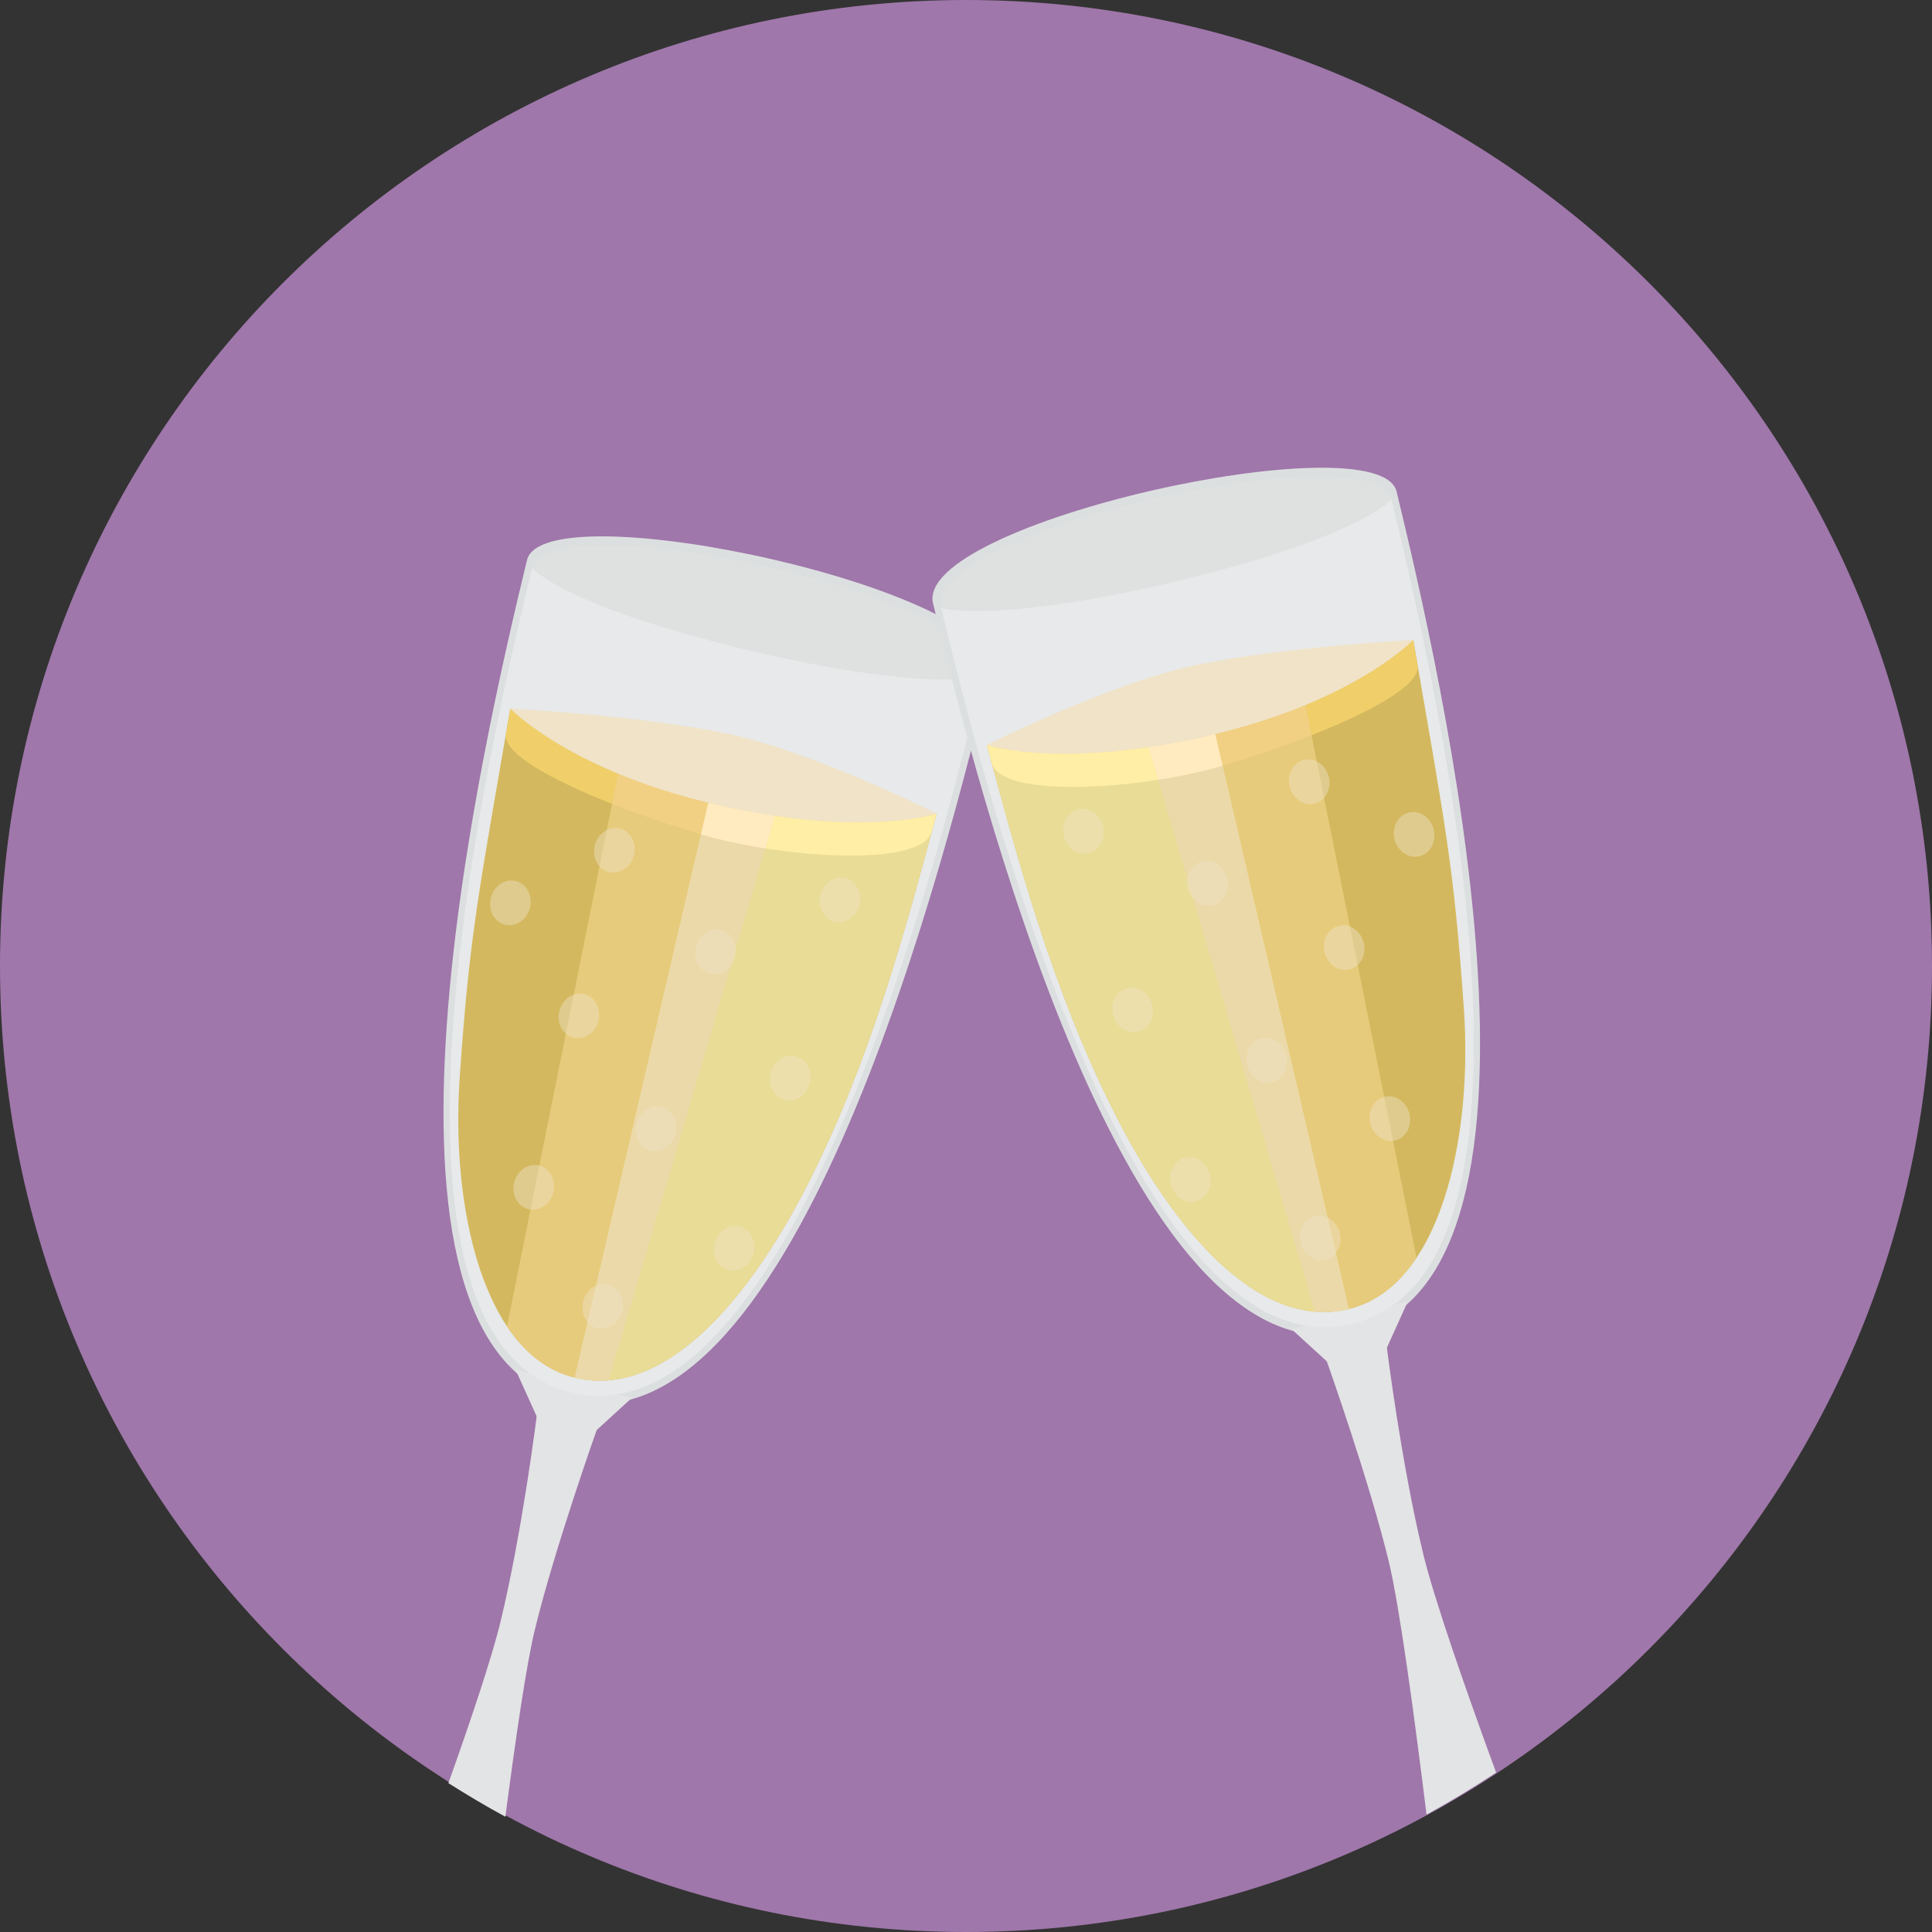 <?xml version="1.0" encoding="iso-8859-1"?>
<!-- Uploaded to: SVG Repo, www.svgrepo.com, Generator: SVG Repo Mixer Tools -->
<svg height="800px" width="800px" version="1.1" id="Layer_1" xmlns="http://www.w3.org/2000/svg" xmlns:xlink="http://www.w3.org/1999/xlink" 
	 viewBox="0 0 473.972 473.972" xml:space="preserve">
<rect x="0" y="0" width="473.972" height="473.972" fill="#333333" stroke="none"/>
<path style="fill:#9F77AA;" d="M0,236.99C0,106.095,106.098,0,236.99,0c130.884,0,236.982,106.095,236.982,236.99
	c0,130.884-106.098,236.982-236.982,236.982C106.098,473.972,0,367.874,0,236.99z"/>
<path style="fill:#DCDFE0;" d="M242.992,164.904c-10.413,43.094-47.438,192.171-103.337,178.667
	c-55.906-13.504-20.793-163.045-10.376-206.139C133.47,120.044,247.777,145.103,242.992,164.904z"/>
<polygon style="fill:#E3E4E5;" points="126.476,336.016 155.037,342.92 145.889,351.279 131.849,347.889 "/>
<path style="fill:#DFE0E0;" d="M130.547,139.434c-10.107,41.837,100.291,68.505,110.398,26.671
	C245.592,146.876,134.626,122.551,130.547,139.434z"/>
<path id="SVGCleanerId_0" style="fill:#E7E9EA;" d="M130.547,139.434c-10.107,41.837-44.681,189.024,9.59,202.135
	c54.271,13.111,90.701-133.63,100.807-175.464c0,0-14.6,3.757-58.581-6.87C138.368,148.609,130.547,139.434,130.547,139.434z"/>
<g>
	<path id="SVGCleanerId_0_1_" style="fill:#E7E9EA;" d="M130.547,139.434c-10.107,41.837-44.681,189.024,9.59,202.135
		c54.271,13.111,90.701-133.63,100.807-175.464c0,0-14.6,3.757-58.581-6.87C138.368,148.609,130.547,139.434,130.547,139.434z"/>
</g>
<g>
	<path style="fill:#F0E3C8;" d="M125.193,173.858c-7.951,46.211-9.998,55.652-12.415,90.518
		c-2.193,31.659,5.729,68.153,28.217,73.586c22.413,5.414,43.337-19.91,57.683-48.527c14.997-29.897,23.409-61.253,31.09-89.81
		c0,0-30.454-15.334-51.872-19.723C156.463,175.527,125.193,173.858,125.193,173.858z"/>
	<path style="fill:#F0E3C8;" d="M193.959,190.476c-0.359,2.051-0.576,4.052-1.029,5.938
		C193.267,194.479,193.596,192.556,193.959,190.476z"/>
	<path style="fill:#F0E3C8;" d="M192.93,196.414c0,0-0.007,0.052-0.007,0.075v-0.004C192.923,196.459,192.93,196.436,192.93,196.414
		z"/>
</g>
<path style="fill:#D3B85F;" d="M125.193,173.858c-7.951,46.211-9.998,55.652-12.415,90.518
	c-2.193,31.659,5.729,68.153,28.217,73.586c22.413,5.414,43.337-19.91,57.683-48.527c14.997-29.897,23.409-61.253,31.09-89.81
	c0,0-18.746,6.316-55.996-2.683C139.296,188.624,125.193,173.858,125.193,173.858z"/>
<path style="fill:#F0E3C8;" d="M192.915,196.496l0.007-0.011c0-0.022,0.007-0.052,0.007-0.052c0.007-0.045,0.007-0.067,0.015-0.079
	C192.938,196.399,192.93,196.451,192.915,196.496z"/>
<path style="fill:#D3B85F;" d="M193.959,190.476c-0.352,2.028-0.576,4-1.014,5.878C193.275,194.431,193.604,192.534,193.959,190.476
	z"/>
<path style="fill:#E7CB7C;" d="M124.388,325.393c4.277,6.391,9.762,10.915,16.606,12.569c22.413,5.414,43.337-19.91,57.683-48.527
	c14.997-29.897,23.409-61.253,31.09-89.81c0,0-18.746,6.316-55.996-2.683c-8.617-2.084-15.962-4.569-22.129-7.117L124.388,325.393z"
	/>
<path style="fill:#E9DC96;" d="M140.991,337.966c22.413,5.414,43.337-19.91,57.683-48.527c14.997-29.897,23.409-61.253,31.09-89.81
	c0,0-18.746,6.316-55.996-2.683L140.991,337.966z"/>
<path style="fill:#EBD9A9;" d="M140.991,337.966c2.806,0.677,5.583,0.872,8.325,0.644l40.808-138.446
	c-4.984-0.745-10.436-1.785-16.355-3.214L140.991,337.966z"/>
<g style="opacity:0.45;">
	
		<ellipse transform="matrix(-0.235 0.972 -0.972 -0.235 469.101 72.324)" style="fill:#F0E3C8;" cx="206.086" cy="220.781" rx="5.515" ry="4.947"/>
	
		<ellipse transform="matrix(-0.235 0.972 -0.972 -0.235 443.834 117.737)" style="fill:#F0E3C8;" cx="175.57" cy="233.583" rx="5.516" ry="4.943"/>
	
		<ellipse transform="matrix(-0.235 0.972 -0.972 -0.235 388.871 111.115)" style="fill:#F0E3C8;" cx="150.714" cy="208.571" rx="5.512" ry="4.943"/>
	
		<ellipse transform="matrix(-0.235 0.972 -0.972 -0.235 496.627 138.231)" style="fill:#F0E3C8;" cx="193.899" cy="264.612" rx="5.516" ry="4.943"/>
	
		<ellipse transform="matrix(-0.234 0.972 -0.972 -0.234 519.749 202.893)" style="fill:#F0E3C8;" cx="179.99" cy="306.086" rx="5.512" ry="4.947"/>
	
		<ellipse transform="matrix(-0.235 0.972 -0.972 -0.235 468.041 185.5)" style="fill:#F0E3C8;" cx="160.998" cy="276.994" rx="5.516" ry="4.943"/>
	
		<ellipse transform="matrix(-0.235 0.972 -0.972 -0.235 417.727 169.744)" style="fill:#F0E3C8;" cx="142.044" cy="249.31" rx="5.512" ry="4.943"/>
	
		<ellipse transform="matrix(-0.234 0.972 -0.972 -0.234 369.682 151.682)" style="fill:#F0E3C8;" cx="125.119" cy="221.395" rx="5.515" ry="4.947"/>
	
		<ellipse transform="matrix(-0.235 0.972 -0.972 -0.235 494.24 252.086)" style="fill:#F0E3C8;" cx="147.887" cy="320.6" rx="5.508" ry="4.943"/>
	
		<ellipse transform="matrix(-0.235 0.972 -0.972 -0.235 444.819 232.453)" style="fill:#F0E3C8;" cx="130.944" cy="291.255" rx="5.512" ry="4.943"/>
</g>
<path style="fill:#F0E3C8;" d="M125.193,173.858c0,0,31.27,1.665,52.699,6.047c21.422,4.389,51.872,19.723,51.872,19.723
	s-18.746,6.316-55.996-2.683C139.296,188.624,125.193,173.858,125.193,173.858z"/>
<g>
	<path style="fill:#D3B85F;" d="M136.673,336.439c0.221,0.105,0.453,0.198,0.688,0.292
		C137.125,336.634,136.893,336.544,136.673,336.439z"/>
	<path style="fill:#D3B85F;" d="M132.863,334.258c0.198,0.135,0.393,0.281,0.591,0.408
		C133.26,334.538,133.062,334.392,132.863,334.258z"/>
	<path style="fill:#D3B85F;" d="M126.544,328.293c0.183,0.225,0.374,0.449,0.561,0.67
		C126.914,328.742,126.727,328.514,126.544,328.293z"/>
	<path style="fill:#D3B85F;" d="M125.193,173.858c-0.337,2.002-0.561,3.948-1.003,5.796
		C124.519,177.761,124.849,175.89,125.193,173.858z"/>
	<path style="fill:#D3B85F;" d="M129.788,331.803c0.086,0.079,0.168,0.146,0.254,0.221
		C129.956,331.949,129.877,331.885,129.788,331.803z"/>
</g>
<g>
	<path style="fill:#DCC172;" d="M137.361,336.731c1.171,0.498,2.369,0.928,3.633,1.235
		C139.726,337.659,138.528,337.229,137.361,336.731z"/>
	<path style="fill:#DCC172;" d="M127.105,328.963c0.857,1.014,1.747,1.979,2.683,2.844
		C128.852,330.942,127.962,329.973,127.105,328.963z"/>
	<path style="fill:#DCC172;" d="M133.458,334.665c1.029,0.677,2.099,1.261,3.214,1.774
		C135.554,335.926,134.487,335.343,133.458,334.665z"/>
	<path style="fill:#DCC172;" d="M124.388,325.393l0.007-0.037c0.688,1.022,1.396,2.009,2.148,2.934
		C125.799,327.369,125.066,326.419,124.388,325.393z"/>
	<path style="fill:#DCC172;" d="M130.042,332.024c0.898,0.812,1.841,1.553,2.821,2.234
		C131.887,333.577,130.944,332.836,130.042,332.024z"/>
</g>
<g>
	<path style="fill:#EBD9A9;" d="M181.559,198.648c-2.507-0.498-5.085-1.051-7.79-1.703
		C176.474,197.596,179.052,198.154,181.559,198.648z"/>
	<path style="fill:#EBD9A9;" d="M188.867,199.946c-1.609-0.251-3.267-0.546-4.969-0.857
		C185.6,199.404,187.258,199.695,188.867,199.946z"/>
</g>
<path style="fill:#E9DC96;" d="M124.153,179.898v-0.015c0.007-0.045,0.022-0.094,0.03-0.138c0,0,0.007-0.06,0.007-0.086
	C124.182,179.737,124.167,179.815,124.153,179.898z"/>
<path style="fill:#F0CF6A;" d="M151.396,189.727l0.239,0.101l-1.482,7.379c-14.492-5.717-27.12-12.468-26.002-17.31
	c0.015-0.079,0.03-0.161,0.037-0.239c0.438-1.848,0.666-3.794,1.003-5.796C125.193,173.858,133.054,182.09,151.396,189.727z"/>
<path style="fill:#F2D083;" d="M150.154,197.207l1.482-7.379c6.166,2.552,13.512,5.036,22.129,7.117l-1.796,7.723
	C165.226,202.7,157.473,200.088,150.154,197.207z"/>
<path style="fill:#E9DC96;" d="M183.898,199.089c-0.775-0.142-1.534-0.281-2.339-0.438
	C182.364,198.805,183.123,198.947,183.898,199.089z"/>
<path style="fill:#FFEEA5;" d="M187.77,208.144l2.354-7.981c-0.393-0.06-0.857-0.153-1.257-0.217
	c27.188,4.258,40.898-0.318,40.898-0.318c-0.389,1.426-0.812,2.851-1.164,4.303C226.936,210.824,206.225,211.052,187.77,208.144z"/>
<path style="fill:#FFEBBF;" d="M187.77,208.144c-5.298-0.834-10.428-1.916-14.844-3.188c-0.314-0.086-0.644-0.191-0.958-0.284
	l1.796-7.723c2.705,0.651,5.283,1.205,7.79,1.703c0.804,0.157,1.564,0.296,2.339,0.438c1.703,0.314,3.36,0.606,4.969,0.857
	c0.4,0.064,0.861,0.157,1.257,0.217L187.77,208.144z"/>
<path style="fill:#DCDFE0;" d="M228.908,148.066c10.413,43.094,47.438,192.171,103.337,178.667
	c55.906-13.504,20.793-163.045,10.376-206.139C338.43,103.206,224.122,128.265,228.908,148.066z"/>
<g>
	<path style="fill:#E3E4E5;" d="M146.427,350.703l-14.728-3.558c0,0-3.51,28.381-8.917,50.75
		c-2.107,8.718-7.263,24.067-12.774,39.558c4.569,2.885,9.209,5.665,13.979,8.243c2.398-18.395,5.108-37.141,7.199-45.77
		C135.977,380.113,146.427,350.703,146.427,350.703z"/>
	<path style="fill:#E3E4E5;" d="M340.196,330.306l-14.728,3.558c0,0,10.451,29.41,15.237,49.223
		c2.72,11.248,6.496,39.641,9.261,62.076c5.848-3.195,11.525-6.649,17.066-10.312c-7.169-19.592-15.165-42.379-17.919-53.796
		C343.706,358.691,340.196,330.306,340.196,330.306z"/>
	<polygon style="fill:#E3E4E5;" points="345.423,319.178 316.862,326.082 326.011,334.441 340.05,331.051 	"/>
</g>
<path style="fill:#DFE0E0;" d="M341.352,122.596c10.107,41.837-100.291,68.505-110.398,26.671
	C226.307,130.038,337.274,105.713,341.352,122.596z"/>
<path id="SVGCleanerId_1" style="fill:#E7E9EA;" d="M341.352,122.596c10.107,41.837,44.681,189.024-9.59,202.135
	c-54.271,13.111-90.701-133.63-100.807-175.464c0,0,14.6,3.757,58.581-6.87C333.532,131.771,341.352,122.596,341.352,122.596z"/>
<g>
	<path id="SVGCleanerId_1_1_" style="fill:#E7E9EA;" d="M341.352,122.596c10.107,41.837,44.681,189.024-9.59,202.135
		c-54.271,13.111-90.701-133.63-100.807-175.464c0,0,14.6,3.757,58.581-6.87C333.532,131.771,341.352,122.596,341.352,122.596z"/>
</g>
<g>
	<path style="fill:#F0E3C8;" d="M346.71,157.02c7.951,46.211,9.998,55.652,12.415,90.518c2.193,31.659-5.729,68.153-28.217,73.586
		c-22.413,5.414-43.337-19.91-57.683-48.527c-14.997-29.897-23.409-61.253-31.091-89.81c0,0,30.454-15.334,51.872-19.723
		C315.436,158.689,346.71,157.02,346.71,157.02z"/>
	<path style="fill:#F0E3C8;" d="M277.94,173.638c0.359,2.051,0.576,4.052,1.029,5.938
		C278.632,177.641,278.303,175.718,277.94,173.638z"/>
	<path style="fill:#F0E3C8;" d="M278.969,179.576c0,0,0.007,0.052,0.007,0.075v-0.004
		C278.976,179.621,278.969,179.598,278.969,179.576z"/>
</g>
<path style="fill:#D3B85F;" d="M346.71,157.02c7.951,46.211,9.998,55.652,12.415,90.518c2.193,31.659-5.729,68.153-28.217,73.586
	c-22.413,5.414-43.337-19.91-57.683-48.527c-14.997-29.897-23.409-61.253-31.091-89.81c0,0,18.746,6.316,55.996-2.683
	C332.604,171.785,346.71,157.02,346.71,157.02z"/>
<path style="fill:#F0E3C8;" d="M278.984,179.658l-0.007-0.011c0-0.022-0.007-0.052-0.007-0.052
	c-0.007-0.045-0.007-0.067-0.015-0.079C278.962,179.561,278.969,179.613,278.984,179.658z"/>
<path style="fill:#D3B85F;" d="M277.94,173.638c0.352,2.028,0.576,4,1.014,5.878C278.625,177.593,278.299,175.696,277.94,173.638z"
	/>
<path style="fill:#E7CB7C;" d="M347.515,308.555c-4.277,6.391-9.762,10.915-16.606,12.569c-22.413,5.414-43.337-19.91-57.683-48.527
	c-14.997-29.897-23.409-61.253-31.091-89.81c0,0,18.746,6.316,55.996-2.683c8.617-2.084,15.962-4.569,22.129-7.117L347.515,308.555z
	"/>
<path style="fill:#E9DC96;" d="M330.909,321.128c-22.413,5.414-43.337-19.91-57.683-48.527
	c-14.997-29.897-23.409-61.253-31.091-89.81c0,0,18.746,6.316,55.996-2.683L330.909,321.128z"/>
<path style="fill:#EBD9A9;" d="M330.909,321.128c-2.806,0.677-5.583,0.872-8.325,0.644l-40.808-138.446
	c4.984-0.745,10.436-1.785,16.355-3.214L330.909,321.128z"/>
<g style="opacity:0.45;">
	
		<ellipse transform="matrix(-0.235 -0.972 0.972 -0.235 130.054 510.264)" style="fill:#F0E3C8;" cx="265.847" cy="203.948" rx="5.515" ry="4.947"/>
	
		<ellipse transform="matrix(-0.235 -0.972 0.972 -0.235 155.151 555.687)" style="fill:#F0E3C8;" cx="296.321" cy="216.769" rx="5.516" ry="4.943"/>
	
		<ellipse transform="matrix(-0.235 -0.972 0.972 -0.235 210.252 549.045)" style="fill:#F0E3C8;" cx="321.187" cy="191.784" rx="5.512" ry="4.943"/>
	
		<ellipse transform="matrix(-0.235 -0.972 0.972 -0.235 102.35 576.162)" style="fill:#F0E3C8;" cx="277.98" cy="247.791" rx="5.516" ry="4.943"/>
	
		<ellipse transform="matrix(-0.234 -0.972 0.972 -0.234 79.234 640.798)" style="fill:#F0E3C8;" cx="291.917" cy="289.203" rx="5.512" ry="4.947"/>
	
		<ellipse transform="matrix(-0.235 -0.972 0.972 -0.235 130.957 623.457)" style="fill:#F0E3C8;" cx="310.901" cy="260.177" rx="5.516" ry="4.943"/>
	
		<ellipse transform="matrix(-0.235 -0.972 0.972 -0.235 181.276 607.756)" style="fill:#F0E3C8;" cx="329.88" cy="232.519" rx="5.512" ry="4.943"/>
	
		<ellipse transform="matrix(-0.234 -0.972 0.972 -0.234 229.237 589.628)" style="fill:#F0E3C8;" cx="346.771" cy="204.557" rx="5.515" ry="4.947"/>
	
		<ellipse transform="matrix(-0.235 -0.972 0.972 -0.235 104.761 690.005)" style="fill:#F0E3C8;" cx="324" cy="303.764" rx="5.508" ry="4.943"/>
	
		<ellipse transform="matrix(-0.235 -0.972 0.972 -0.235 154.342 670.355)" style="fill:#F0E3C8;" cx="340.97" cy="274.441" rx="5.512" ry="4.943"/>
</g>
<path style="fill:#F0E3C8;" d="M346.71,157.02c0,0-31.27,1.665-52.699,6.047c-21.422,4.389-51.872,19.723-51.872,19.723
	s18.746,6.316,55.996-2.683C332.604,171.785,346.71,157.02,346.71,157.02z"/>
<g>
	<path style="fill:#D3B85F;" d="M335.227,319.601c-0.221,0.105-0.453,0.198-0.688,0.292
		C334.774,319.796,335.01,319.706,335.227,319.601z"/>
	<path style="fill:#D3B85F;" d="M339.036,317.42c-0.198,0.135-0.393,0.281-0.591,0.408
		C338.639,317.7,338.838,317.554,339.036,317.42z"/>
	<path style="fill:#D3B85F;" d="M345.356,311.455c-0.183,0.225-0.374,0.449-0.561,0.67
		C344.985,311.904,345.176,311.676,345.356,311.455z"/>
	<path style="fill:#D3B85F;" d="M346.71,157.02c0.337,2.002,0.561,3.948,1.003,5.796C347.38,160.923,347.055,159.052,346.71,157.02z
		"/>
	<path style="fill:#D3B85F;" d="M342.112,314.965c-0.086,0.079-0.168,0.146-0.254,0.221
		C341.943,315.111,342.026,315.047,342.112,314.965z"/>
</g>
<g>
	<path style="fill:#DCC172;" d="M334.542,319.893c-1.171,0.498-2.369,0.928-3.633,1.235
		C332.173,320.821,333.371,320.391,334.542,319.893z"/>
	<path style="fill:#DCC172;" d="M344.794,312.125c-0.857,1.014-1.747,1.979-2.683,2.844
		C343.047,314.104,343.938,313.135,344.794,312.125z"/>
	<path style="fill:#DCC172;" d="M338.445,317.827c-1.029,0.677-2.099,1.261-3.214,1.774
		C336.346,319.088,337.412,318.505,338.445,317.827z"/>
	<path style="fill:#DCC172;" d="M347.515,308.555l-0.007-0.037c-0.688,1.022-1.396,2.009-2.148,2.934
		C346.104,310.531,346.834,309.581,347.515,308.555z"/>
	<path style="fill:#DCC172;" d="M341.857,315.186c-0.898,0.812-1.841,1.553-2.821,2.234
		C340.016,316.739,340.959,315.998,341.857,315.186z"/>
</g>
<g>
	<path style="fill:#EBD9A9;" d="M290.34,181.81c2.507-0.498,5.085-1.051,7.79-1.703C295.429,180.758,292.847,181.316,290.34,181.81z
		"/>
	<path style="fill:#EBD9A9;" d="M283.033,183.108c1.609-0.251,3.267-0.546,4.969-0.857
		C286.299,182.566,284.642,182.857,283.033,183.108z"/>
</g>
<path style="fill:#E9DC96;" d="M347.747,163.06v-0.015c-0.007-0.045-0.022-0.094-0.03-0.138c0,0-0.007-0.06-0.007-0.086
	C347.717,162.899,347.732,162.977,347.747,163.06z"/>
<path style="fill:#F0CF6A;" d="M320.503,172.889l-0.24,0.101l1.482,7.379c14.492-5.717,27.12-12.468,26.002-17.31
	c-0.015-0.079-0.03-0.161-0.037-0.239c-0.438-1.848-0.666-3.794-1.003-5.796C346.71,157.02,338.845,165.252,320.503,172.889z"/>
<path style="fill:#F2D083;" d="M321.745,180.369l-1.482-7.379c-6.166,2.552-13.512,5.036-22.129,7.117l1.796,7.723
	C306.677,185.862,314.43,183.25,321.745,180.369z"/>
<path style="fill:#E9DC96;" d="M288.002,182.251c0.775-0.142,1.534-0.281,2.339-0.438
	C289.536,181.967,288.776,182.109,288.002,182.251z"/>
<path style="fill:#FFEEA5;" d="M284.129,191.306l-2.354-7.981c0.393-0.06,0.857-0.153,1.257-0.217
	c-27.188,4.258-40.898-0.318-40.898-0.318c0.389,1.426,0.812,2.851,1.164,4.303C244.964,193.985,265.674,194.214,284.129,191.306z"
	/>
<path style="fill:#FFEBBF;" d="M284.129,191.306c5.298-0.834,10.428-1.916,14.844-3.188c0.314-0.086,0.644-0.191,0.958-0.284
	l-1.796-7.723c-2.705,0.651-5.283,1.205-7.79,1.703c-0.804,0.157-1.564,0.296-2.339,0.438c-1.703,0.314-3.36,0.606-4.969,0.857
	c-0.4,0.064-0.861,0.157-1.257,0.217L284.129,191.306z"/>
</svg>